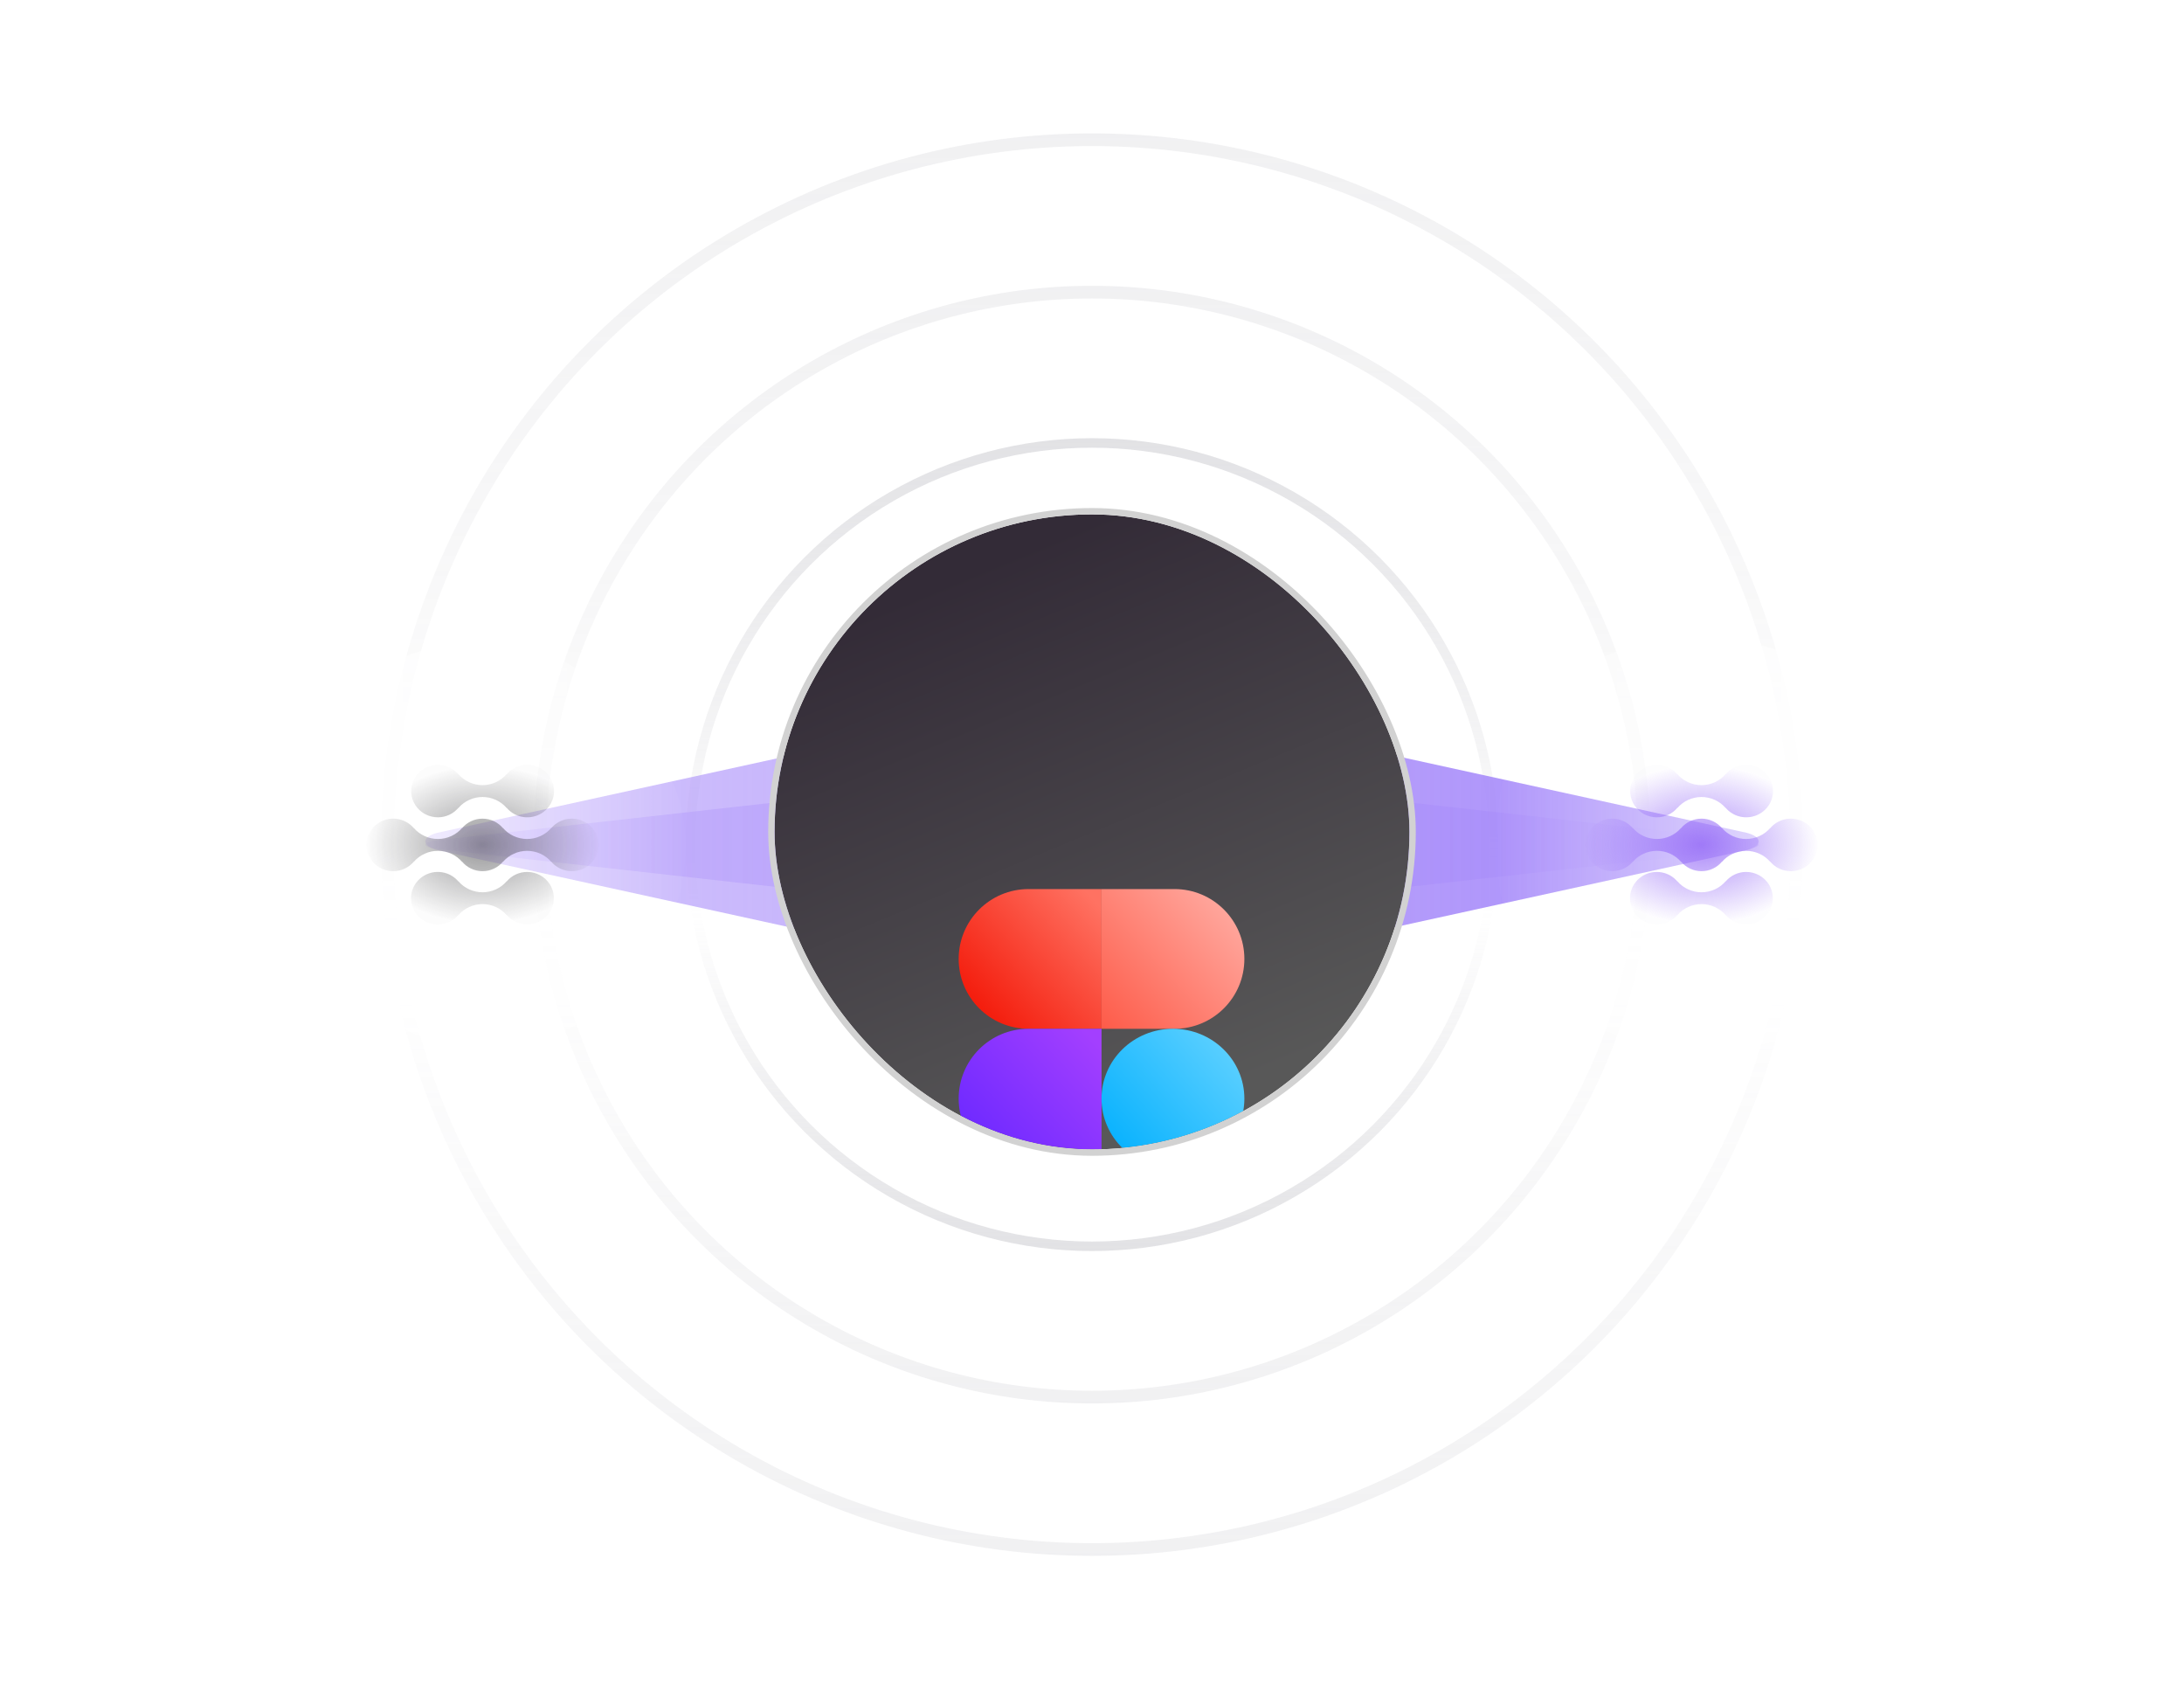 <svg width="344" height="265" viewBox="0 0 344 265" fill="none" xmlns="http://www.w3.org/2000/svg">
    <g opacity="0.48">
        <g opacity="0.32" filter="url(#filter0_f_3_2845)">
            <circle cx="172" cy="133" r="87" stroke="url(#paint0_linear_3_2845)" stroke-width="2"/>
        </g>
        <g opacity="0.32" filter="url(#filter1_f_3_2845)">
            <circle cx="172" cy="133" r="111" stroke="url(#paint1_linear_3_2845)" stroke-width="2"/>
        </g>
        <g opacity="0.64" filter="url(#filter2_f_3_2845)">
            <circle cx="172" cy="133" r="63.25" stroke="url(#paint2_linear_3_2845)" stroke-width="1.5"/>
        </g>
    </g>
    <g filter="url(#filter3_f_3_2845)">
        <path fill-rule="evenodd" clip-rule="evenodd" d="M67 132.5C67 133.052 67.716 133.567 68.902 133.867L169.04 155.801C169.953 156 171.014 156.05 172 155.95C172.986 156.05 174.047 156 174.96 155.801L275.098 133.867C276.284 133.567 277 133.052 277 132.5C277 131.948 276.284 131.433 275.098 131.133L174.96 109.199C174.047 109 172.986 108.95 172 109.05C171.014 108.95 169.953 109 169.04 109.199L68.902 131.133C67.716 131.433 67 131.948 67 132.5Z" fill="url(#paint3_linear_3_2845)"/>
    </g>
    <g style="mix-blend-mode:plus-lighter" opacity="0.533" filter="url(#filter4_f_3_2845)">
        <path fill-rule="evenodd" clip-rule="evenodd" d="M67 133C67 133.282 67.716 133.545 68.902 133.698L169.04 144.898C169.953 145 171.014 145.025 172 144.974C172.986 145.025 174.047 145 174.96 144.898L275.098 133.698C276.284 133.545 277 133.282 277 133C277 132.718 276.284 132.455 275.098 132.302L174.96 121.102C174.047 121 172.986 120.975 172 121.026C171.014 120.975 169.953 121 169.04 121.102L68.902 132.302C67.716 132.455 67 132.718 67 133Z" fill="url(#paint4_linear_3_2845)"/>
    </g>
    <rect x="236" y="101" width="64" height="64" rx="28" fill="url(#paint5_linear_3_2845)"/>
    <path fill-rule="evenodd" clip-rule="evenodd" d="M252.503 136.935C251.687 136.647 250.982 136.118 250.484 135.422C249.985 134.726 249.718 133.896 249.718 133.045C249.718 132.194 249.985 131.364 250.484 130.668C250.982 129.972 251.687 129.443 252.503 129.155C253.319 128.866 254.205 128.832 255.042 129.056C255.878 129.28 256.624 129.752 257.177 130.407L257.176 130.378C257.643 130.921 258.226 131.357 258.882 131.656C259.539 131.956 260.255 132.111 260.979 132.111C261.703 132.111 262.419 131.956 263.075 131.657C263.732 131.357 264.315 130.921 264.782 130.378L264.783 130.407C265.173 129.939 265.664 129.562 266.222 129.303C266.779 129.044 267.388 128.91 268.004 128.91C268.62 128.91 269.229 129.045 269.786 129.304C270.343 129.564 270.834 129.941 271.224 130.41L271.223 130.38C271.691 130.923 272.273 131.359 272.93 131.659C273.586 131.958 274.302 132.113 275.026 132.113C275.75 132.113 276.466 131.958 277.123 131.659C277.779 131.359 278.362 130.923 278.829 130.38L278.83 130.41C279.383 129.754 280.128 129.282 280.965 129.058C281.801 128.834 282.688 128.869 283.504 129.157C284.319 129.446 285.025 129.974 285.523 130.67C286.022 131.366 286.289 132.196 286.289 133.047C286.289 133.898 286.022 134.728 285.523 135.425C285.025 136.121 284.32 136.649 283.504 136.938C282.688 137.226 281.801 137.26 280.965 137.036C280.129 136.812 279.383 136.34 278.83 135.685V135.714C278.363 135.171 277.78 134.735 277.123 134.435C276.467 134.136 275.751 133.981 275.027 133.981C274.303 133.981 273.587 134.136 272.931 134.435C272.274 134.735 271.691 135.171 271.224 135.714V135.685C270.834 136.153 270.342 136.53 269.785 136.789C269.228 137.048 268.619 137.183 268.003 137.182C267.386 137.182 266.778 137.047 266.221 136.788C265.664 136.529 265.173 136.151 264.783 135.683L264.782 135.712C264.315 135.169 263.732 134.732 263.076 134.433C262.419 134.133 261.703 133.978 260.979 133.978C260.255 133.978 259.539 134.133 258.882 134.433C258.225 134.732 257.643 135.169 257.176 135.712L257.177 135.683C256.624 136.338 255.878 136.81 255.042 137.034C254.205 137.258 253.319 137.224 252.503 136.935ZM258.953 128.193C258.332 127.859 257.806 127.378 257.425 126.792C257.045 126.206 256.82 125.536 256.774 124.843C256.727 124.15 256.86 123.456 257.159 122.826C257.459 122.197 257.915 121.652 258.486 121.241C259.058 120.831 259.725 120.569 260.427 120.479C261.129 120.389 261.843 120.475 262.503 120.728C263.162 120.981 263.746 121.393 264.199 121.926L264.198 121.897C264.666 122.44 265.248 122.876 265.905 123.176C266.562 123.475 267.277 123.63 268.001 123.63C268.726 123.63 269.441 123.475 270.098 123.176C270.755 122.876 271.337 122.44 271.804 121.897L271.805 121.926C272.358 121.271 273.103 120.799 273.94 120.575C274.776 120.351 275.662 120.385 276.478 120.673C277.294 120.961 277.999 121.489 278.498 122.185C278.996 122.881 279.264 123.711 279.264 124.562C279.265 125.413 278.998 126.243 278.5 126.939C278.002 127.636 277.297 128.164 276.482 128.453C275.666 128.742 274.78 128.777 273.943 128.554C273.107 128.33 272.361 127.859 271.807 127.204V127.233C271.34 126.69 270.758 126.253 270.101 125.954C269.444 125.655 268.729 125.5 268.005 125.5C267.28 125.5 266.565 125.655 265.908 125.954C265.251 126.253 264.669 126.69 264.202 127.233V127.204C263.81 127.671 263.318 128.047 262.762 128.305C262.205 128.564 261.597 128.699 260.981 128.701C260.271 128.7 259.574 128.526 258.953 128.193ZM257.509 143.814C258.007 144.51 258.712 145.038 259.528 145.327C260.343 145.615 261.229 145.65 262.065 145.426C262.902 145.202 263.647 144.73 264.2 144.075V144.104C264.667 143.561 265.25 143.125 265.906 142.825C266.563 142.526 267.279 142.371 268.003 142.371C268.727 142.371 269.443 142.526 270.099 142.825C270.756 143.125 271.339 143.561 271.806 144.104V144.075C272.26 144.609 272.843 145.021 273.503 145.273C274.162 145.526 274.876 145.612 275.578 145.522C276.28 145.432 276.947 145.17 277.519 144.759C278.09 144.349 278.546 143.803 278.845 143.174C279.145 142.544 279.277 141.851 279.23 141.158C279.184 140.464 278.96 139.794 278.579 139.208C278.198 138.623 277.672 138.141 277.051 137.808C276.43 137.475 275.733 137.301 275.027 137.304C274.411 137.305 273.803 137.441 273.247 137.699C272.69 137.958 272.199 138.335 271.807 138.801L271.807 138.772C271.339 139.315 270.757 139.752 270.1 140.051C269.443 140.35 268.727 140.505 268.003 140.505C267.278 140.505 266.563 140.35 265.906 140.05C265.249 139.751 264.666 139.314 264.199 138.77L264.2 138.8C263.647 138.145 262.902 137.673 262.065 137.449C261.229 137.226 260.343 137.26 259.528 137.549C258.712 137.837 258.007 138.365 257.509 139.061C257.011 139.757 256.743 140.587 256.743 141.438C256.743 142.288 257.011 143.118 257.509 143.814Z" fill="url(#paint6_radial_3_2845)"/>
    <g filter="url(#filter5_bd_3_2845)">
        <rect x="132" y="93" width="80" height="80" rx="40" fill="white"/>
        <rect x="132" y="93" width="80" height="80" rx="40" stroke="url(#paint7_linear_3_2845)"/>
    </g>
    <path d="M142 109.063H199.5" stroke="url(#paint8_linear_3_2845)"/>
    <path d="M142 156.563H199.5" stroke="url(#paint9_linear_3_2845)"/>
    <path d="M196.169 102.396V159.062" stroke="url(#paint10_linear_3_2845)"/>
    <path d="M148.669 102.396V159.062" stroke="url(#paint11_linear_3_2845)"/>
    <rect x="44" y="101" width="64" height="64" rx="32" fill="url(#paint12_linear_3_2845)"/>
    <path fill-rule="evenodd" clip-rule="evenodd" d="M60.503 136.935C59.687 136.647 58.982 136.118 58.484 135.422C57.985 134.726 57.718 133.896 57.718 133.045C57.718 132.194 57.985 131.364 58.484 130.668C58.982 129.972 59.687 129.443 60.503 129.155C61.319 128.866 62.205 128.832 63.042 129.056C63.878 129.28 64.624 129.752 65.177 130.407L65.176 130.378C65.643 130.921 66.226 131.357 66.882 131.656C67.539 131.956 68.255 132.111 68.979 132.111C69.703 132.111 70.419 131.956 71.075 131.657C71.732 131.357 72.315 130.921 72.782 130.378L72.783 130.407C73.173 129.939 73.664 129.562 74.222 129.303C74.779 129.044 75.388 128.91 76.004 128.91C76.62 128.91 77.229 129.045 77.786 129.304C78.343 129.564 78.834 129.941 79.224 130.41L79.223 130.38C79.691 130.923 80.273 131.359 80.93 131.659C81.586 131.958 82.302 132.113 83.026 132.113C83.75 132.113 84.466 131.958 85.123 131.659C85.779 131.359 86.362 130.923 86.829 130.38L86.83 130.41C87.383 129.754 88.129 129.282 88.965 129.058C89.802 128.834 90.688 128.869 91.504 129.157C92.319 129.446 93.025 129.974 93.523 130.67C94.022 131.366 94.289 132.196 94.289 133.047C94.289 133.898 94.022 134.728 93.523 135.425C93.025 136.121 92.32 136.649 91.504 136.938C90.688 137.226 89.802 137.26 88.965 137.036C88.129 136.812 87.383 136.34 86.83 135.685V135.714C86.362 135.171 85.78 134.735 85.123 134.435C84.466 134.136 83.751 133.981 83.027 133.981C82.303 133.981 81.587 134.136 80.931 134.435C80.274 134.735 79.691 135.171 79.224 135.714V135.685C78.834 136.153 78.342 136.53 77.785 136.789C77.228 137.048 76.619 137.183 76.003 137.182C75.386 137.182 74.778 137.047 74.221 136.788C73.664 136.529 73.173 136.151 72.783 135.683L72.782 135.712C72.315 135.169 71.732 134.732 71.076 134.433C70.419 134.133 69.703 133.978 68.979 133.978C68.255 133.978 67.539 134.133 66.882 134.433C66.225 134.732 65.643 135.169 65.176 135.712L65.177 135.683C64.624 136.338 63.878 136.81 63.042 137.034C62.205 137.258 61.319 137.224 60.503 136.935ZM66.953 128.193C66.332 127.859 65.806 127.378 65.425 126.792C65.044 126.206 64.82 125.536 64.774 124.843C64.727 124.15 64.86 123.456 65.159 122.826C65.459 122.197 65.915 121.652 66.487 121.241C67.058 120.831 67.725 120.569 68.427 120.479C69.129 120.389 69.843 120.475 70.502 120.728C71.162 120.981 71.746 121.393 72.199 121.926L72.198 121.897C72.666 122.44 73.248 122.876 73.905 123.176C74.562 123.475 75.277 123.63 76.001 123.63C76.725 123.63 77.441 123.475 78.098 123.176C78.755 122.876 79.337 122.44 79.804 121.897L79.805 121.926C80.358 121.271 81.103 120.799 81.94 120.575C82.776 120.351 83.662 120.385 84.478 120.673C85.294 120.961 85.999 121.489 86.498 122.185C86.996 122.881 87.264 123.711 87.264 124.562C87.265 125.413 86.998 126.243 86.5 126.939C86.002 127.636 85.297 128.164 84.482 128.453C83.666 128.742 82.78 128.777 81.943 128.554C81.107 128.33 80.361 127.859 79.807 127.204V127.233C79.34 126.69 78.758 126.253 78.101 125.954C77.444 125.655 76.729 125.5 76.005 125.5C75.28 125.5 74.565 125.655 73.908 125.954C73.251 126.253 72.669 126.69 72.202 127.233V127.204C71.81 127.671 71.319 128.047 70.762 128.305C70.205 128.564 69.597 128.699 68.981 128.701C68.271 128.7 67.574 128.526 66.953 128.193ZM65.509 143.814C66.007 144.51 66.712 145.038 67.528 145.327C68.343 145.615 69.229 145.65 70.065 145.426C70.902 145.202 71.647 144.73 72.2 144.075V144.104C72.667 143.561 73.25 143.125 73.906 142.825C74.563 142.526 75.279 142.371 76.003 142.371C76.727 142.371 77.443 142.526 78.099 142.825C78.756 143.125 79.339 143.561 79.806 144.104V144.075C80.26 144.609 80.843 145.021 81.503 145.273C82.162 145.526 82.876 145.612 83.578 145.522C84.28 145.432 84.947 145.17 85.519 144.759C86.09 144.349 86.546 143.803 86.845 143.174C87.145 142.544 87.277 141.851 87.23 141.158C87.184 140.464 86.96 139.794 86.579 139.208C86.198 138.623 85.672 138.141 85.051 137.808C84.43 137.475 83.733 137.301 83.027 137.304C82.411 137.305 81.803 137.441 81.247 137.699C80.69 137.958 80.199 138.335 79.807 138.801L79.807 138.772C79.339 139.315 78.757 139.752 78.1 140.051C77.443 140.35 76.727 140.505 76.002 140.505C75.278 140.505 74.562 140.35 73.906 140.05C73.249 139.751 72.666 139.314 72.199 138.77L72.2 138.8C71.647 138.145 70.902 137.673 70.065 137.449C69.229 137.226 68.343 137.26 67.528 137.549C66.712 137.837 66.007 138.365 65.509 139.061C65.011 139.757 64.743 140.587 64.743 141.438C64.743 142.288 65.011 143.118 65.509 143.814Z" fill="url(#paint13_radial_3_2845)"/>
    <g clip-path="url(#clip0_3_2845)">
        <rect x="122" y="81" width="100" height="100" rx="50" fill="url(#paint14_linear_3_2845)"/>
        <g filter="url(#filter6_d_3_2845)">
            <path d="M151 111C151 104.925 155.925 100 162 100H173.5V122H162C155.925 122 151 117.075 151 111Z" fill="url(#paint15_linear_3_2845)"/>
            <path d="M151 133C151 126.925 155.925 122 162 122H173.5V144H162C155.925 144 151 139.075 151 133Z" fill="url(#paint16_linear_3_2845)"/>
            <path d="M196 111C196 104.925 191.075 100 185 100H173.5V122H185C191.075 122 196 117.075 196 111Z" fill="url(#paint17_linear_3_2845)"/>
            <ellipse cx="184.75" cy="133" rx="11.25" ry="11" fill="url(#paint18_linear_3_2845)"/>
            <path d="M173.5 155C173.5 161.075 168.463 166 162.25 166C156.037 166 151 161.075 151 155C151 148.925 156.037 144 162.25 144C168.463 144 173.5 148.925 173.5 155Z" fill="url(#paint19_linear_3_2845)"/>
            <path d="M162.25 144C168.463 144 173.5 148.925 173.5 155V144H162.25Z" fill="url(#paint20_linear_3_2845)"/>
        </g>
    </g>
    <rect x="121.5" y="80.5" width="101" height="101" rx="50.5" stroke="#D2D2D2"/>
    <defs>
        <filter id="filter0_f_3_2845" x="79.923" y="40.923" width="184.155" height="184.155" filterUnits="userSpaceOnUse" color-interpolation-filters="sRGB">
            <feFlood flood-opacity="0" result="BackgroundImageFix"/>
            <feBlend mode="normal" in="SourceGraphic" in2="BackgroundImageFix" result="shape"/>
            <feGaussianBlur stdDeviation="2.039" result="effect1_foregroundBlur_3_2845"/>
        </filter>
        <filter id="filter1_f_3_2845" x="54.563" y="15.563" width="234.873" height="234.873" filterUnits="userSpaceOnUse" color-interpolation-filters="sRGB">
            <feFlood flood-opacity="0" result="BackgroundImageFix"/>
            <feBlend mode="normal" in="SourceGraphic" in2="BackgroundImageFix" result="shape"/>
            <feGaussianBlur stdDeviation="2.718" result="effect1_foregroundBlur_3_2845"/>
        </filter>
        <filter id="filter2_f_3_2845" x="106.641" y="67.641" width="130.718" height="130.718" filterUnits="userSpaceOnUse" color-interpolation-filters="sRGB">
            <feFlood flood-opacity="0" result="BackgroundImageFix"/>
            <feBlend mode="normal" in="SourceGraphic" in2="BackgroundImageFix" result="shape"/>
            <feGaussianBlur stdDeviation="0.68" result="effect1_foregroundBlur_3_2845"/>
        </filter>
        <filter id="filter3_f_3_2845" x="23.508" y="65.507" width="296.985" height="133.985" filterUnits="userSpaceOnUse" color-interpolation-filters="sRGB">
            <feFlood flood-opacity="0" result="BackgroundImageFix"/>
            <feBlend mode="normal" in="SourceGraphic" in2="BackgroundImageFix" result="shape"/>
            <feGaussianBlur stdDeviation="21.746" result="effect1_foregroundBlur_3_2845"/>
        </filter>
        <filter id="filter4_f_3_2845" x="56.127" y="110.127" width="231.746" height="45.746" filterUnits="userSpaceOnUse" color-interpolation-filters="sRGB">
            <feFlood flood-opacity="0" result="BackgroundImageFix"/>
            <feBlend mode="normal" in="SourceGraphic" in2="BackgroundImageFix" result="shape"/>
            <feGaussianBlur stdDeviation="5.437" result="effect1_foregroundBlur_3_2845"/>
        </filter>
        <filter id="filter5_bd_3_2845" x="104.317" y="65.317" width="135.366" height="135.366" filterUnits="userSpaceOnUse" color-interpolation-filters="sRGB">
            <feFlood flood-opacity="0" result="BackgroundImageFix"/>
            <feGaussianBlur in="BackgroundImageFix" stdDeviation="13.591"/>
            <feComposite in2="SourceAlpha" operator="in" result="effect1_backgroundBlur_3_2845"/>
            <feColorMatrix in="SourceAlpha" type="matrix" values="0 0 0 0 0 0 0 0 0 0 0 0 0 0 0 0 0 0 127 0" result="hardAlpha"/>
            <feMorphology radius="2" operator="erode" in="SourceAlpha" result="effect2_dropShadow_3_2845"/>
            <feOffset dy="6"/>
            <feGaussianBlur stdDeviation="6"/>
            <feColorMatrix type="matrix" values="0 0 0 0 0.035 0 0 0 0 0.035 0 0 0 0 0.043 0 0 0 0.12 0"/>
            <feBlend mode="normal" in2="effect1_backgroundBlur_3_2845" result="effect2_dropShadow_3_2845"/>
            <feBlend mode="normal" in="SourceGraphic" in2="effect2_dropShadow_3_2845" result="shape"/>
        </filter>
        <filter id="filter6_d_3_2845" x="31" y="20" width="285" height="306" filterUnits="userSpaceOnUse" color-interpolation-filters="sRGB">
            <feFlood flood-opacity="0" result="BackgroundImageFix"/>
            <feColorMatrix in="SourceAlpha" type="matrix" values="0 0 0 0 0 0 0 0 0 0 0 0 0 0 0 0 0 0 127 0" result="hardAlpha"/>
            <feOffset dy="40"/>
            <feGaussianBlur stdDeviation="60"/>
            <feColorMatrix type="matrix" values="0 0 0 0 0 0 0 0 0 0 0 0 0 0 0 0 0 0 1 0"/>
            <feBlend mode="soft-light" in2="BackgroundImageFix" result="effect1_dropShadow_3_2845"/>
            <feBlend mode="normal" in="SourceGraphic" in2="effect1_dropShadow_3_2845" result="shape"/>
        </filter>
        <linearGradient id="paint0_linear_3_2845" x1="84" y1="45" x2="84" y2="221" gradientUnits="userSpaceOnUse">
            <stop stop-color="#A1A1AA"/>
            <stop offset="0.588" stop-color="#A1A1AA" stop-opacity="0.01"/>
            <stop offset="1" stop-color="#A1A1AA"/>
        </linearGradient>
        <linearGradient id="paint1_linear_3_2845" x1="60" y1="21" x2="60" y2="245" gradientUnits="userSpaceOnUse">
            <stop stop-color="#A1A1AA"/>
            <stop offset="0.588" stop-color="#A1A1AA" stop-opacity="0.01"/>
            <stop offset="1" stop-color="#A1A1AA"/>
        </linearGradient>
        <linearGradient id="paint2_linear_3_2845" x1="108" y1="69" x2="108" y2="197" gradientUnits="userSpaceOnUse">
            <stop stop-color="#A1A1AA"/>
            <stop offset="0.588" stop-color="#A1A1AA" stop-opacity="0.01"/>
            <stop offset="1" stop-color="#A1A1AA"/>
        </linearGradient>
        <linearGradient id="paint3_linear_3_2845" x1="277" y1="109" x2="67" y2="109" gradientUnits="userSpaceOnUse">
            <stop stop-color="#A78BFA"/>
            <stop offset="1" stop-color="#A78BFA" stop-opacity="0.483"/>
            <stop offset="1" stop-color="#A78BFA"/>
        </linearGradient>
        <linearGradient id="paint4_linear_3_2845" x1="277" y1="121" x2="67" y2="121" gradientUnits="userSpaceOnUse">
            <stop stop-color="#A78BFA"/>
            <stop offset="1" stop-color="#A78BFA" stop-opacity="0.483"/>
            <stop offset="1" stop-color="#A78BFA"/>
        </linearGradient>
        <linearGradient id="paint5_linear_3_2845" x1="300" y1="101" x2="236" y2="101" gradientUnits="userSpaceOnUse">
            <stop stop-color="white"/>
            <stop offset="1" stop-color="white" stop-opacity="0.01"/>
        </linearGradient>
        <radialGradient id="paint6_radial_3_2845" cx="0" cy="0" r="1" gradientUnits="userSpaceOnUse" gradientTransform="translate(268.003 133) rotate(180) scale(18.286 12.571)">
            <stop stop-color="#8B5CF6" stop-opacity="0.72"/>
            <stop offset="1" stop-color="#8B5CF6" stop-opacity="0.01"/>
        </radialGradient>
        <linearGradient id="paint7_linear_3_2845" x1="92" y1="133" x2="172" y2="213" gradientUnits="userSpaceOnUse">
            <stop stop-color="#A1A1AA" stop-opacity="0.32"/>
            <stop offset="0.554" stop-color="#A1A1AA" stop-opacity="0.16"/>
            <stop offset="0.999" stop-color="#A1A1AA" stop-opacity="0.32"/>
        </linearGradient>
        <linearGradient id="paint8_linear_3_2845" x1="185.125" y1="107.396" x2="184.884" y2="111.549" gradientUnits="userSpaceOnUse">
            <stop stop-color="#D4D4D8" stop-opacity="0.01"/>
            <stop offset="0.524" stop-color="#D4D4D8"/>
            <stop offset="1" stop-color="#D4D4D8" stop-opacity="0.01"/>
        </linearGradient>
        <linearGradient id="paint9_linear_3_2845" x1="185.125" y1="154.896" x2="184.884" y2="159.049" gradientUnits="userSpaceOnUse">
            <stop stop-color="#D4D4D8" stop-opacity="0.01"/>
            <stop offset="0.524" stop-color="#D4D4D8"/>
            <stop offset="1" stop-color="#D4D4D8" stop-opacity="0.01"/>
        </linearGradient>
        <linearGradient id="paint10_linear_3_2845" x1="195.336" y1="102.396" x2="195.336" y2="159.062" gradientUnits="userSpaceOnUse">
            <stop stop-color="#D4D4D8" stop-opacity="0.01"/>
            <stop offset="0.524" stop-color="#D4D4D8"/>
            <stop offset="1" stop-color="#D4D4D8" stop-opacity="0.01"/>
        </linearGradient>
        <linearGradient id="paint11_linear_3_2845" x1="147.836" y1="102.396" x2="147.836" y2="159.062" gradientUnits="userSpaceOnUse">
            <stop stop-color="#D4D4D8" stop-opacity="0.01"/>
            <stop offset="0.524" stop-color="#D4D4D8"/>
            <stop offset="1" stop-color="#D4D4D8" stop-opacity="0.01"/>
        </linearGradient>
        <linearGradient id="paint12_linear_3_2845" x1="44" y1="165" x2="108" y2="165" gradientUnits="userSpaceOnUse">
            <stop stop-color="white"/>
            <stop offset="1" stop-color="white" stop-opacity="0.01"/>
        </linearGradient>
        <radialGradient id="paint13_radial_3_2845" cx="0" cy="0" r="1" gradientUnits="userSpaceOnUse" gradientTransform="translate(76.003 133) rotate(180) scale(18.286 12.571)">
            <stop stop-color="#27272A" stop-opacity="0.48"/>
            <stop offset="1" stop-color="#27272A" stop-opacity="0.01"/>
        </radialGradient>
        <linearGradient id="paint14_linear_3_2845" x1="137.027" y1="96.574" x2="172" y2="181" gradientUnits="userSpaceOnUse">
            <stop stop-color="#332B37"/>
            <stop offset="0.991" stop-color="#585858"/>
        </linearGradient>
        <linearGradient id="paint15_linear_3_2845" x1="171.808" y1="101.158" x2="152.842" y2="119.2" gradientUnits="userSpaceOnUse">
            <stop stop-color="#FF7262"/>
            <stop offset="1" stop-color="#F31808"/>
        </linearGradient>
        <linearGradient id="paint16_linear_3_2845" x1="171.808" y1="123.158" x2="152.842" y2="141.2" gradientUnits="userSpaceOnUse">
            <stop stop-color="#A33FFF"/>
            <stop offset="1" stop-color="#6A28FF"/>
        </linearGradient>
        <linearGradient id="paint17_linear_3_2845" x1="193.632" y1="104.053" x2="173.911" y2="122.441" gradientUnits="userSpaceOnUse">
            <stop stop-color="#FFA59B"/>
            <stop offset="1" stop-color="#FE5B49"/>
        </linearGradient>
        <linearGradient id="paint18_linear_3_2845" x1="193.04" y1="125.805" x2="176.035" y2="140.905" gradientUnits="userSpaceOnUse">
            <stop stop-color="#57CEFF"/>
            <stop offset="1" stop-color="#09B2FE"/>
        </linearGradient>
        <linearGradient id="paint19_linear_3_2845" x1="173.5" y1="144" x2="154.392" y2="163.204" gradientUnits="userSpaceOnUse">
            <stop stop-color="#11DA98"/>
            <stop offset="1" stop-color="#01C939"/>
        </linearGradient>
        <linearGradient id="paint20_linear_3_2845" x1="173.5" y1="144" x2="154.392" y2="163.204" gradientUnits="userSpaceOnUse">
            <stop stop-color="#11DA98"/>
            <stop offset="1" stop-color="#01C939"/>
        </linearGradient>
        <clipPath id="clip0_3_2845">
            <rect x="122" y="81" width="100" height="100" rx="50" fill="white"/>
        </clipPath>
    </defs>
</svg>
